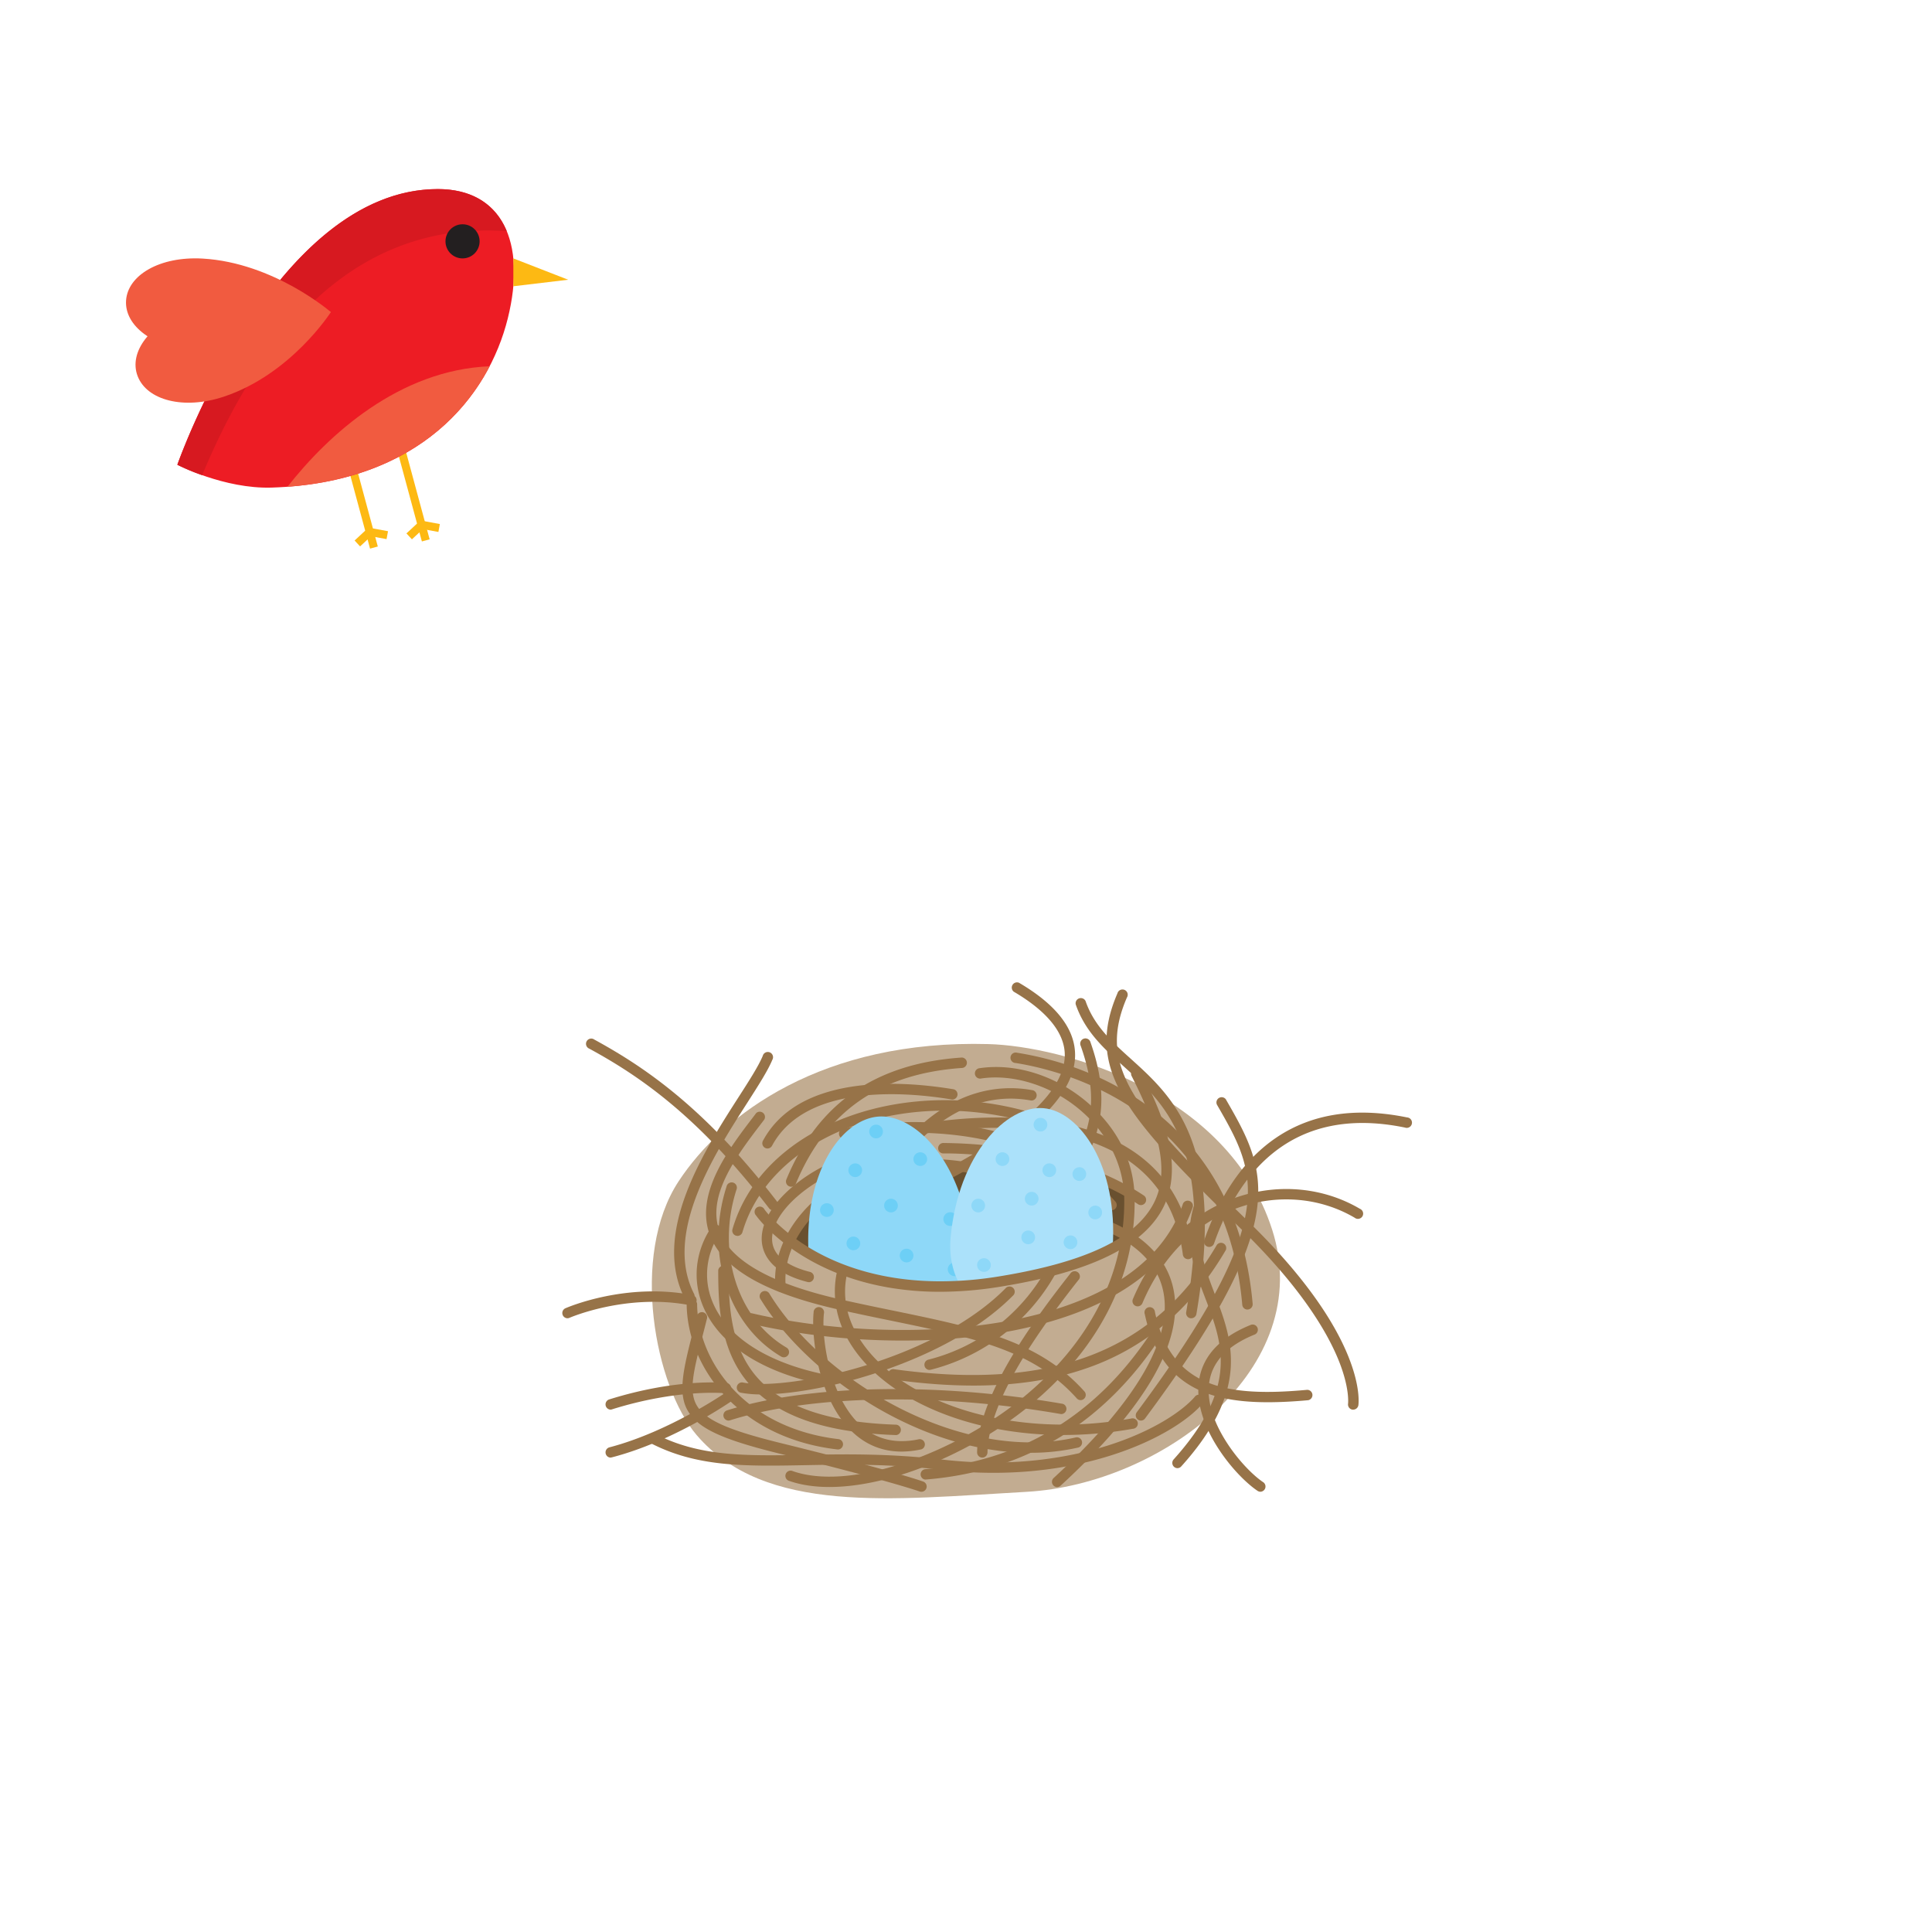 <svg id="birds" xmlns="http://www.w3.org/2000/svg" width="2400" height="2400" viewBox="0 0 2400 2400"><title>bird-nest</title><path d="M1228,1297c90.7,2.5,297.2,58.4,352.4,230.8s-137.6,316-305.2,325.4-324.7,28.6-409.8-70.5c-51.7-60.4-83.2-222.9-22.3-315.4C898.2,1383.6,1022.2,1291.3,1228,1297Z" fill="#c2ac91"/><path d="M982.8,1537.9c23.2-51.9,124.3-109.6,214.2-89.9l31.2-18.5s79.9,1,178,54.2a535.7,535.7,0,0,1-10.6,58.8s-58.4,45.7-210.3,55.7S982.8,1537.9,982.8,1537.9Z" fill="#69502f"/><path d="M960.5,1503.5a6.4,6.4,0,0,1-5.1-2.5c-88.9-115.9-162.7-165.3-223.3-198.3a6.5,6.5,0,1,1,6.2-11.3c61.7,33.7,137,84,227.4,201.8A6.5,6.5,0,0,1,960.5,1503.5Z" fill="#977348"/><path d="M856.5,1616.7a6.5,6.5,0,0,1-5.8-3.5c-41.5-81.4,23.6-183,66.7-250.2,13.4-20.8,24.9-38.8,30.1-51.3a6.5,6.5,0,1,1,11.9,4.9c-5.6,13.5-17.4,31.9-31.1,53.3-41.5,64.7-104.2,162.6-66.1,237.4A6.5,6.5,0,0,1,856.5,1616.7Z" fill="#977348"/><path d="M982.8,1474.2a6.5,6.5,0,0,1-6-8.9c39.1-94.4,110-143.9,216.7-151.5a6.5,6.5,0,1,1,.9,12.9c-101.3,7.2-168.6,54.1-205.7,143.6A6.5,6.5,0,0,1,982.8,1474.2Z" fill="#977348"/><path d="M953.4,1426.7a6.5,6.5,0,0,1-5.7-9.5c19.3-35.9,55.8-58.4,108.5-67,46.6-7.6,95.7-2.5,128.7,3a6.5,6.5,0,0,1-2.2,12.7c-53.1-9-181.2-21.4-223.6,57.3A6.5,6.5,0,0,1,953.4,1426.7Z" fill="#977348"/><path d="M1017.1,1718.8l-1.4-.2c-73.4-16.3-124.1-50.7-142.8-97-12.9-31.9-9.1-67.2,10.5-96.7a6.5,6.5,0,1,1,10.8,7.1c-17.2,26-20.6,56.9-9.3,84.8,17.1,42.2,64.5,73.9,133.6,89.3A6.5,6.5,0,0,1,1017.1,1718.8Z" fill="#977348"/><path d="M704.9,1637.6a6.5,6.5,0,0,1-2.6-12.4c3-1.3,75.6-32.6,158.4-16.3a6.5,6.5,0,0,1-2.5,12.7c-78.9-15.6-150,15.1-150.7,15.4A6.4,6.4,0,0,1,704.9,1637.6Z" fill="#977348"/><path d="M1041.4,1800.6h-0.7C918.8,1786.7,854,1699.4,853,1620.4a6.5,6.5,0,0,1,6.4-6.5h0.1a6.5,6.5,0,0,1,6.5,6.4c0.9,73.3,61.8,154.4,176.2,167.5A6.5,6.5,0,0,1,1041.4,1800.6Z" fill="#977348"/><path d="M758.4,1810.7a6.5,6.5,0,0,1-1.6-12.7c75.7-19.7,147.4-69.9,148.1-70.4a6.5,6.5,0,0,1,7.4,10.5c-3,2.1-74.2,52.1-152.3,72.3Z" fill="#977348"/><path d="M758.4,1751.1a6.5,6.5,0,0,1-1.9-12.6c84.2-26.4,142.4-20.8,144.9-20.6a6.5,6.5,0,1,1-1.3,12.8c-0.6-.1-58.2-5.5-139.7,20A6.4,6.4,0,0,1,758.4,1751.1Z" fill="#977348"/><path d="M1233.9,1829.6a561,561,0,0,1-65-3.8c-65.1-7.6-120.3-6.6-169-5.7-75.3,1.4-134.8,2.4-192.7-27.9a6.5,6.5,0,0,1,6-11.4c54.9,28.8,113,27.8,186.4,26.5,49.1-.9,104.8-1.9,170.7,5.8,90.9,10.6,161.9-3.6,205.5-17.3,56.5-17.8,92.9-42.9,108.2-60.4a6.5,6.5,0,1,1,9.7,8.5C1462,1780.2,1367.3,1829.6,1233.9,1829.6Z" fill="#977348"/><path d="M1144.4,1853.1a6.4,6.4,0,0,1-2.2-.4c-0.4-.1-38-13.5-175.2-47.3-70.1-17.3-99.5-31-112.3-52.4s-6.3-50.5,5.6-96.9c1.7-6.5,3.4-13.2,5.2-20.3a6.5,6.5,0,1,1,12.5,3.1c-1.8,7.2-3.5,13.9-5.2,20.4-11.1,43.1-17.8,69.1-7,87s38.9,30.3,104.3,46.4c138.2,34,175,47.1,176.5,47.7A6.5,6.5,0,0,1,1144.4,1853.1Z" fill="#977348"/><path d="M1030.4,1847.2c-18.6,0-35.4-2.5-49.8-7.5a6.5,6.5,0,1,1,4.3-12.2c33.6,11.8,82.5,8.3,137.5-10,52.1-17.3,105.7-46.6,147.2-80.4,83.8-68.3,127.7-153.8,127-247-0.3-41.7-19.6-81-54.2-110.7s-82.1-45.7-123.3-39.7a6.5,6.5,0,1,1-1.9-12.8c44.9-6.5,94.8,9.4,133.6,42.6s58.4,74.9,58.7,120.4c0.8,97.3-44.8,186.3-131.7,257.2-42.7,34.8-97.8,64.9-151.3,82.7C1091.6,1841.3,1058.8,1847.2,1030.4,1847.2Z" fill="#977348"/><path d="M1475.8,1564.2a6.5,6.5,0,0,1-6.4-5.6c-6.7-52.3-30.4-92.3-70.3-118.7s-98.7-40.3-170.9-38.8c-55.4,1.1-109,11.1-138.1,19.4a6.5,6.5,0,1,1-3.5-12.4c29.8-8.4,84.6-18.7,141.3-19.8,74.9-1.5,134.9,12.3,178.3,40.9s68.8,71.6,76,127.8a6.5,6.5,0,0,1-5.6,7.2h-0.8Z" fill="#977348"/><path d="M969.6,1604.7a6.5,6.5,0,0,1-6.4-5.9c-1.8-20.8,2.8-42.6,13.5-63.2s26.9-39.3,47.1-54.5c28.7-21.5,64.4-35.3,103.2-39.7,44.1-5,90.5,1.8,137.9,20.3a6.5,6.5,0,1,1-4.7,12c-121.9-47.5-200.6-3.5-228.7,17.6-38.1,28.6-58.8,68.3-55.5,106.2a6.5,6.5,0,0,1-5.9,7h-0.6Z" fill="#977348"/><path d="M1121,1665.3c-63.8,0-129.7-7.2-190.3-21.4a6.5,6.5,0,0,1,2.9-12.6c183.1,43,480.1,29.4,536-136.2a6.5,6.5,0,0,1,12.2,4.1c-13.7,40.5-41.7,74.6-83.2,101.3-37,23.8-84.2,41.4-140.1,52.4C1216.1,1661.1,1169.2,1665.3,1121,1665.3Z" fill="#977348"/><path d="M1220.2,1810.7h-0.1a6.5,6.5,0,0,1-6.3-6.6c1.1-68.7,66.5-159.5,115.6-221.8a6.5,6.5,0,1,1,10.1,8c-47.9,60.8-111.7,149.2-112.8,214A6.5,6.5,0,0,1,1220.2,1810.7Z" fill="#977348"/><path d="M1149.6,1838a6.5,6.5,0,0,1-.5-12.9c118.5-9.6,213-66.7,280.9-169.8a6.5,6.5,0,0,1,10.8,7.1c-32.3,49-71.1,88.5-115.4,117.4-51.1,33.3-110,52.9-175.2,58.1h-0.5Z" fill="#977348"/><path d="M1313.2,1847.3a6.5,6.5,0,0,1-4.4-11.2c54-49.7,92.7-95.6,115.1-136.4,19.2-35,26.4-66.4,21.6-93.2-7.7-42.8-44.6-66.1-74.1-78.2a6.5,6.5,0,1,1,4.9-12c32.5,13.3,73.2,39.3,81.9,87.8,11.5,63.7-35.8,144.9-140.6,241.4A6.4,6.4,0,0,1,1313.2,1847.3Z" fill="#977348"/><path d="M1209.5,1721.2c-31.4,0-65.1-2.5-101.4-7.6a6.5,6.5,0,0,1,1.8-12.8c196.6,27.3,324.3-21.8,401.8-154.5a6.5,6.5,0,0,1,11.1,6.5c-21.8,37.3-47.8,68.7-77.4,93.3a305.9,305.9,0,0,1-96.8,54C1307.8,1714.2,1261.8,1721.2,1209.5,1721.2Z" fill="#977348"/><path d="M1681,1751.1h-1a6.5,6.5,0,0,1-5.4-7.3c0-.1,2.5-19.7-12.5-55.9-13.9-33.6-46-88.8-120-160.9-78.2-76.1-122.4-122.4-146.7-164.4-25.2-43.6-27.4-82-7.3-128.6a6.5,6.5,0,1,1,11.8,5.1c-36.9,85.5,6.7,138.2,151.2,278.7,147.2,143.2,136.8,224.6,136.3,227.9A6.5,6.5,0,0,1,1681,1751.1Z" fill="#977348"/><path d="M1502.1,1549a6.5,6.5,0,0,1-6.1-8.6c20.3-58.1,50.5-101,89.9-127.5,43.9-29.5,98.4-37.8,162-24.8a6.5,6.5,0,1,1-2.6,12.6c-144.2-29.6-208.5,61.9-237.1,143.8A6.5,6.5,0,0,1,1502.1,1549Z" fill="#977348"/><path d="M1413.2,1622.8a6.5,6.5,0,0,1-5.9-9c26.6-62.9,73-108,130.5-127,51.4-17,106.7-11.6,151.5,14.8a6.5,6.5,0,1,1-6.5,11.1c-41.7-24.5-93-29.5-141-13.7-53.9,17.8-97.5,60.3-122.6,119.7A6.5,6.5,0,0,1,1413.2,1622.8Z" fill="#977348"/><path d="M1417.3,1764.7a6.5,6.5,0,0,1-5.2-10.3c85.2-114.7,127.2-192.1,136.2-251,8.2-53.3-11.5-87.6-36.5-131l-0.2-.4a6.5,6.5,0,0,1,11.2-6.4l0.2,0.4c25.2,43.8,46.9,81.6,38,139.4-9.4,61-52.1,140.2-138.6,256.7A6.4,6.4,0,0,1,1417.3,1764.7Z" fill="#977348"/><path d="M1462.7,1823.8a6.5,6.5,0,0,1-4.8-10.8c81.4-90.5,60.9-144.1,39.1-201-13.2-34.4-26.8-70.1-14.3-112.8a6.5,6.5,0,0,1,12.4,3.6c-11.3,38.6,1,70.6,13.9,104.6,10.9,28.5,22.1,57.9,19.8,92.6-2.7,38.9-22.7,78.7-61.4,121.6A6.4,6.4,0,0,1,1462.7,1823.8Z" fill="#977348"/><path d="M1479.9,1637.6h-1.1a6.5,6.5,0,0,1-5.3-7.4c34.9-204.1-24.9-258-77.7-305.6-24.6-22.2-47.9-43.2-59.5-76.9a6.5,6.5,0,0,1,12.2-4.2c10.5,30.5,32.5,50.4,55.9,71.5,26.6,24,56.7,51.1,74.9,98.5,20.6,53.6,22.9,125.2,6.9,218.9A6.5,6.5,0,0,1,1479.9,1637.6Z" fill="#977348"/><path d="M1549.6,1626.8a6.5,6.5,0,0,1-6.4-5.9c-21.2-241-220.9-290.8-281.5-300.4a6.5,6.5,0,1,1,2-12.7c38.6,6.1,113.1,24.3,178.1,78.7,67.2,56.2,105.6,134.7,114.3,233.2a6.5,6.5,0,0,1-5.9,7h-0.6Z" fill="#977348"/><path d="M1574.8,1741.9c-79.3,0-134.5-24.2-152.7-109.4a6.5,6.5,0,1,1,12.6-2.7c19.9,93.2,87.1,106.1,189.1,96.7a6.5,6.5,0,0,1,1.2,12.9C1607.4,1741,1590.6,1741.9,1574.8,1741.9Z" fill="#977348"/><path d="M1565.8,1853.1a6.4,6.4,0,0,1-3.6-1.1c-12-8-31.9-26.6-48.8-52.7-12.9-19.9-27.5-50.1-24.4-80.7,3.3-32.4,25.3-57,65.3-73a6.5,6.5,0,0,1,4.8,12c-35.2,14.1-54.5,35.1-57.3,62.4s10.6,54.2,22.4,72.4c14.8,22.9,33.3,41.1,45.1,48.9A6.5,6.5,0,0,1,1565.8,1853.1Z" fill="#977348"/><path d="M1342.5,1739.3a6.4,6.4,0,0,1-4.8-2.1c-53.8-60.1-128-75.4-230.7-96.6-20.1-4.1-40.8-8.4-63-13.3-93.9-20.9-147-51.5-162.4-93.7-18.6-51.2,24.1-106.9,55.3-147.6l2.4-3.2a6.5,6.5,0,0,1,10.2,7.8l-2.4,3.2c-31,40.5-69.6,90.8-53.4,135.4,13.6,37.2,65.1,66,153.1,85.6,22,4.9,42.7,9.2,62.8,13.3,105.1,21.7,181.1,37.4,237.7,100.6A6.5,6.5,0,0,1,1342.5,1739.3Z" fill="#977348"/><path d="M916.1,1535.3l-1.8-.3a6.5,6.5,0,0,1-4.4-8c17.5-60.4,65.7-108.9,135.8-136.8,33.3-13.2,69.5-20.9,107.8-23a379.2,379.2,0,0,1,116.9,12,6.5,6.5,0,1,1-3.3,12.5c-72.7-19.1-151.7-15.3-216.6,10.5s-111.8,71.9-128.2,128.4A6.5,6.5,0,0,1,916.1,1535.3Z" fill="#977348"/><path d="M1005,1592.8l-1.6-.2c-49.7-12.5-57.2-39-57.2-53.7,0-20.6,13.3-43.3,37.5-64s54.7-36,87.3-44.1a6.5,6.5,0,0,1,3.1,12.5c-61.2,15.3-114.9,60-115,95.6,0,24.2,25.8,35.8,47.4,41.2A6.5,6.5,0,0,1,1005,1592.8Z" fill="#977348"/><path d="M1088.3,1490.1a6.5,6.5,0,0,1-5.8-9.2c8-16.8,31-59.4,71.7-91.7,18.3-14.5,37.8-25,57.8-31a149.7,149.7,0,0,1,71.2-3.8,6.5,6.5,0,0,1-2.3,12.7c-88.2-16.2-155.7,54.1-186.8,119.4A6.5,6.5,0,0,1,1088.3,1490.1Z" fill="#977348"/><path d="M1144.4,1482.6a6.5,6.5,0,0,1-3.1-12.1l13.5-7.1c27.4-14.3,68.8-36,104.3-62.8,41.5-31.5,62.9-61.3,63.6-88.7s-20.6-54.9-63.4-80a6.5,6.5,0,0,1,6.5-11.1c47.1,27.6,70.5,58.4,69.7,91.4-1.8,72.2-118.7,133.3-174.8,162.6l-13.3,7A6.4,6.4,0,0,1,1144.4,1482.6Z" fill="#977348"/><path d="M1380.9,1503.5a6.4,6.4,0,0,1-4.9-2.2c-105.5-120.8-289.6-93.5-325.4-86.8a6.5,6.5,0,1,1-2.4-12.7c30.4-5.7,91.8-13.5,160.5-2,74.4,12.5,134,43.8,177,93A6.5,6.5,0,0,1,1380.9,1503.5Z" fill="#977348"/><path d="M1113.3,1782.7h-0.2c-93.6-3.1-155.4-26.4-188.8-71.3-29.6-39.7-32.1-89.7-32.1-133.4a6.5,6.5,0,0,1,12.9,0c0,41.7,2.3,89.2,29.5,125.7,31,41.5,89.5,63.2,178.9,66.1A6.5,6.5,0,0,1,1113.3,1782.7Z" fill="#977348"/><path d="M904.9,1764.7a6.5,6.5,0,0,1-2-12.6c101.3-32.2,261.2-35.3,417.3-8.2a6.5,6.5,0,0,1-2.2,12.7c-154.2-26.8-311.8-23.8-411.2,7.8A6.5,6.5,0,0,1,904.9,1764.7Z" fill="#977348"/><path d="M1279.7,1804.7c-53.9,0-112-15-168.6-44-69.6-35.7-131.7-90.5-166.1-146.5a6.5,6.5,0,1,1,11-6.8c67.8,110.5,240.9,210.8,380.9,178.1a6.5,6.5,0,0,1,2.9,12.6A263.1,263.1,0,0,1,1279.7,1804.7Z" fill="#977348"/><path d="M946,1732.2a135.5,135.5,0,0,1-26.1-2.2,6.5,6.5,0,0,1,2.5-12.7c29.8,6,92-2.5,151.3-20.6,74.1-22.7,136.4-56.8,175.3-96.2a6.5,6.5,0,1,1,9.2,9.1c-54.5,55.1-136.6,85.9-180.7,99.4C1029.4,1723.9,980.5,1732.2,946,1732.2Z" fill="#977348"/><path d="M1320.8,1782.6c-43.7,0-85.9-6.1-125.1-18.1-60.3-18.5-108.4-50.2-135.2-89.1-29.6-42.9-31.2-91.2-4.5-136.2a6.5,6.5,0,1,1,11.1,6.6c-24.4,41-23,83.2,4,122.3,25.2,36.5,70.8,66.4,128.4,84.1,62.6,19.2,133.7,22.7,205.5,10a6.5,6.5,0,1,1,2.2,12.7A497.3,497.3,0,0,1,1320.8,1782.6Z" fill="#977348"/><path d="M973.7,1686.1a6.4,6.4,0,0,1-3.3-.9c-66.1-38.9-94.7-127.7-67.9-211.1a6.5,6.5,0,1,1,12.3,3.9c-24.9,77.7,1.2,160.1,62.2,196A6.5,6.5,0,0,1,973.7,1686.1Z" fill="#977348"/><path d="M1120,1803.2c-22.7,0-42.6-7.6-59.4-22.8-46.1-41.6-52.7-124.5-49.9-150a6.5,6.5,0,1,1,12.8,1.4c-3.3,30,7,104.1,45.8,139,19.4,17.5,43.8,23.2,72.6,17a6.5,6.5,0,0,1,2.7,12.6A116.7,116.7,0,0,1,1120,1803.2Z" fill="#977348"/><path d="M1154.5,1701.8a6.5,6.5,0,0,1-1.6-12.7c84.5-21.1,151.2-89,169.9-173.2a6.5,6.5,0,0,1,12.6,2.8c-9.7,43.7-31.9,84-64.1,116.7a245.4,245.4,0,0,1-115.3,66.2Z" fill="#977348"/><path d="M1417.3,1497a6.4,6.4,0,0,1-3.6-1.1c-69.7-46.6-173.4-63.1-241-63.1a6.5,6.5,0,1,1,0-12.9,572.6,572.6,0,0,1,115.3,12.7c53,11.4,97.7,29,132.9,52.5A6.5,6.5,0,0,1,1417.3,1497Z" fill="#977348"/><path d="M1342.5,1444.8a6.5,6.5,0,0,1-5.7-9.4c19.1-37.6,27.4-75.1,5.7-136.2a6.5,6.5,0,1,1,12.2-4.3c24.5,69.3,11.4,111.3-6.4,146.4A6.5,6.5,0,0,1,1342.5,1444.8Z" fill="#977348"/><circle cx="1027.2" cy="1503.2" r="8.5" fill="#44c8f5"/><circle cx="1062.4" cy="1453.7" r="8.5" fill="#44c8f5"/><circle cx="1126.2" cy="1559.7" r="8.5" fill="#44c8f5"/><circle cx="1060.1" cy="1544.6" r="8.5" fill="#44c8f5"/><circle cx="1106.8" cy="1497.6" r="8.5" fill="#44c8f5"/><circle cx="1088.3" cy="1405.6" r="8.5" fill="#44c8f5"/><circle cx="1143.2" cy="1439.9" r="8.5" fill="#44c8f5"/><circle cx="1180.4" cy="1514.4" r="8.5" fill="#44c8f5"/><circle cx="1185.9" cy="1576.8" r="8.5" fill="#44c8f5"/><path d="M1185.2,1598.2l13.7-1a101.7,101.7,0,0,0,7.1-48.2c-9.3-105.9-69.6-165.9-115.4-161.9s-92.1,69.9-86.1,171C1031.9,1577.9,1087.6,1604.7,1185.2,1598.2Z" fill="#8ed8f8"/><path d="M1088.3,1397.1a8.5,8.5,0,1,0,8.5,8.5A8.5,8.5,0,0,0,1088.3,1397.1Zm-25.9,48.1a8.5,8.5,0,1,0,8.5,8.5A8.5,8.5,0,0,0,1062.4,1445.2Zm-2.3,90.9a8.5,8.5,0,1,0,8.5,8.5A8.5,8.5,0,0,0,1060.1,1536.1Zm-32.9-41.4a8.5,8.5,0,1,0,8.5,8.5A8.5,8.5,0,0,0,1027.2,1494.7Zm116-63.3a8.5,8.5,0,1,0,8.5,8.5A8.5,8.5,0,0,0,1143.2,1431.4Zm42.7,136.9a8.5,8.5,0,1,0,8.5,8.5A8.5,8.5,0,0,0,1185.9,1568.3Zm-79.1-79.2a8.5,8.5,0,1,0,8.5,8.5A8.5,8.5,0,0,0,1106.8,1489.1Zm82.1,25.3a8.5,8.5,0,1,0-8.5,8.5A8.5,8.5,0,0,0,1188.9,1514.4Zm-62.7,36.8a8.5,8.5,0,1,0,8.5,8.5A8.5,8.5,0,0,0,1126.2,1551.2Z" fill="#6dcff6"/><path d="M1382.1,1551c7.3-103-40.9-170.5-85.9-174.4s-106.1,56.1-115.4,161.9c-1.9,22.2,2.8,42.4,12.5,59.2C1299.1,1589.7,1357.8,1564.3,1382.1,1551Z" fill="#abe1fa"/><path d="M1277.3,1528.6a8.5,8.5,0,1,0,8.5,8.5A8.5,8.5,0,0,0,1277.3,1528.6Zm-53.6-31a8.5,8.5,0,1,0-8.5,8.5A8.5,8.5,0,0,0,1223.7,1497.6Zm-1.4,65.4a8.5,8.5,0,1,0,8.5,8.5A8.5,8.5,0,0,0,1222.3,1563Zm59.3-82.4a8.5,8.5,0,1,0,8.5,8.5A8.5,8.5,0,0,0,1281.6,1480.6Zm-36.3-49.2a8.5,8.5,0,1,0,8.5,8.5A8.5,8.5,0,0,0,1245.3,1431.4Zm55.7-34.3a8.5,8.5,0,1,0-8.5,8.5A8.5,8.5,0,0,0,1301,1397.1Zm59.5,100.6a8.5,8.5,0,1,0,8.5,8.5A8.5,8.5,0,0,0,1360.6,1497.6Zm-19.7-47.7a8.5,8.5,0,1,0,8.5,8.5A8.5,8.5,0,0,0,1340.8,1449.9Zm-11,84.7a8.5,8.5,0,1,0,8.5,8.5A8.5,8.5,0,0,0,1329.8,1534.7Zm-26.3-89.5a8.5,8.5,0,1,0,8.5,8.5A8.5,8.5,0,0,0,1303.5,1445.2Z" fill="#8ed8f8"/><path d="M1167.7,1604.7a376.6,376.6,0,0,1-63.3-5.2c-34.1-5.8-65.8-16.5-94.1-31.8-48.5-26.2-70.2-56.5-71.1-57.8a6.5,6.5,0,1,1,10.5-7.4c0.2,0.3,21.3,29.5,67.4,54.2,32.3,17.3,82.2,35,151.2,35a450.7,450.7,0,0,0,72.1-6c107.5-17.4,170.6-47.3,193.1-91.5s0.1-102.7-28-158a6.5,6.5,0,0,1,11.5-5.9c12.5,24.6,27.7,56.7,34.7,87.4s5.1,59-6.7,82.3c-24.4,48.1-90.7,80.3-202.5,98.4A468,468,0,0,1,1167.7,1604.7Z" fill="#977348"/><line x1="528.9" y1="671.3" x2="497.8" y2="556.3" fill="none" stroke="#fdb913" stroke-miterlimit="10" stroke-width="10"/><polyline points="545.5 655.9 523.8 651.9 508.3 666.3" fill="none" stroke="#fdb913" stroke-miterlimit="10" stroke-width="10"/><line x1="464.5" y1="680.2" x2="437.8" y2="581.3" fill="none" stroke="#fdb913" stroke-miterlimit="10" stroke-width="10"/><polyline points="481.1 664.8 459.3 660.8 443.9 675.1" fill="none" stroke="#fdb913" stroke-miterlimit="10" stroke-width="10"/><path d="M544,234.9c79.1,0,110.5,65.2,86.8,160.6-24.2,97.3-109.1,204.3-293.2,210.2-59,1.9-117.3-28.4-117.3-28.4S339.9,234.9,544,234.9Z" fill="#ed1c24"/><polyline points="637.7 321 705.8 347.5 637.7 355.6" fill="#fdb913"/><path d="M220.3,577.4a269.2,269.2,0,0,0,30.8,12.9c59.5-142.2,168.5-317.8,378.4-303.1-13.6-33-42.5-52.3-85.6-52.3C339.9,234.9,220.3,577.4,220.3,577.4Z" fill="#d71920"/><path d="M357.1,604.7c134.7-10,212.8-76.1,251.2-149.7C496.2,459.5,407.8,539.9,357.1,604.7Z" fill="#f15b40"/><path d="M251.6,321.2c-53-3-92.9,20.5-95,52.1S191,432.7,244,435.7c88.9,5,167-48,167-48S340.4,326.3,251.6,321.2Z" fill="#f15b40"/><path d="M236.2,384.8c-50,16.6-76.7,52.7-65.2,82.5s56.9,42.1,106.9,25.5C361.7,465,411,387.7,411,387.7S320,357,236.2,384.8Z" fill="#f15b40"/><circle cx="574.6" cy="299.8" r="21.2" fill="#231f20"/><rect width="2400" height="2400" fill="none"/></svg>